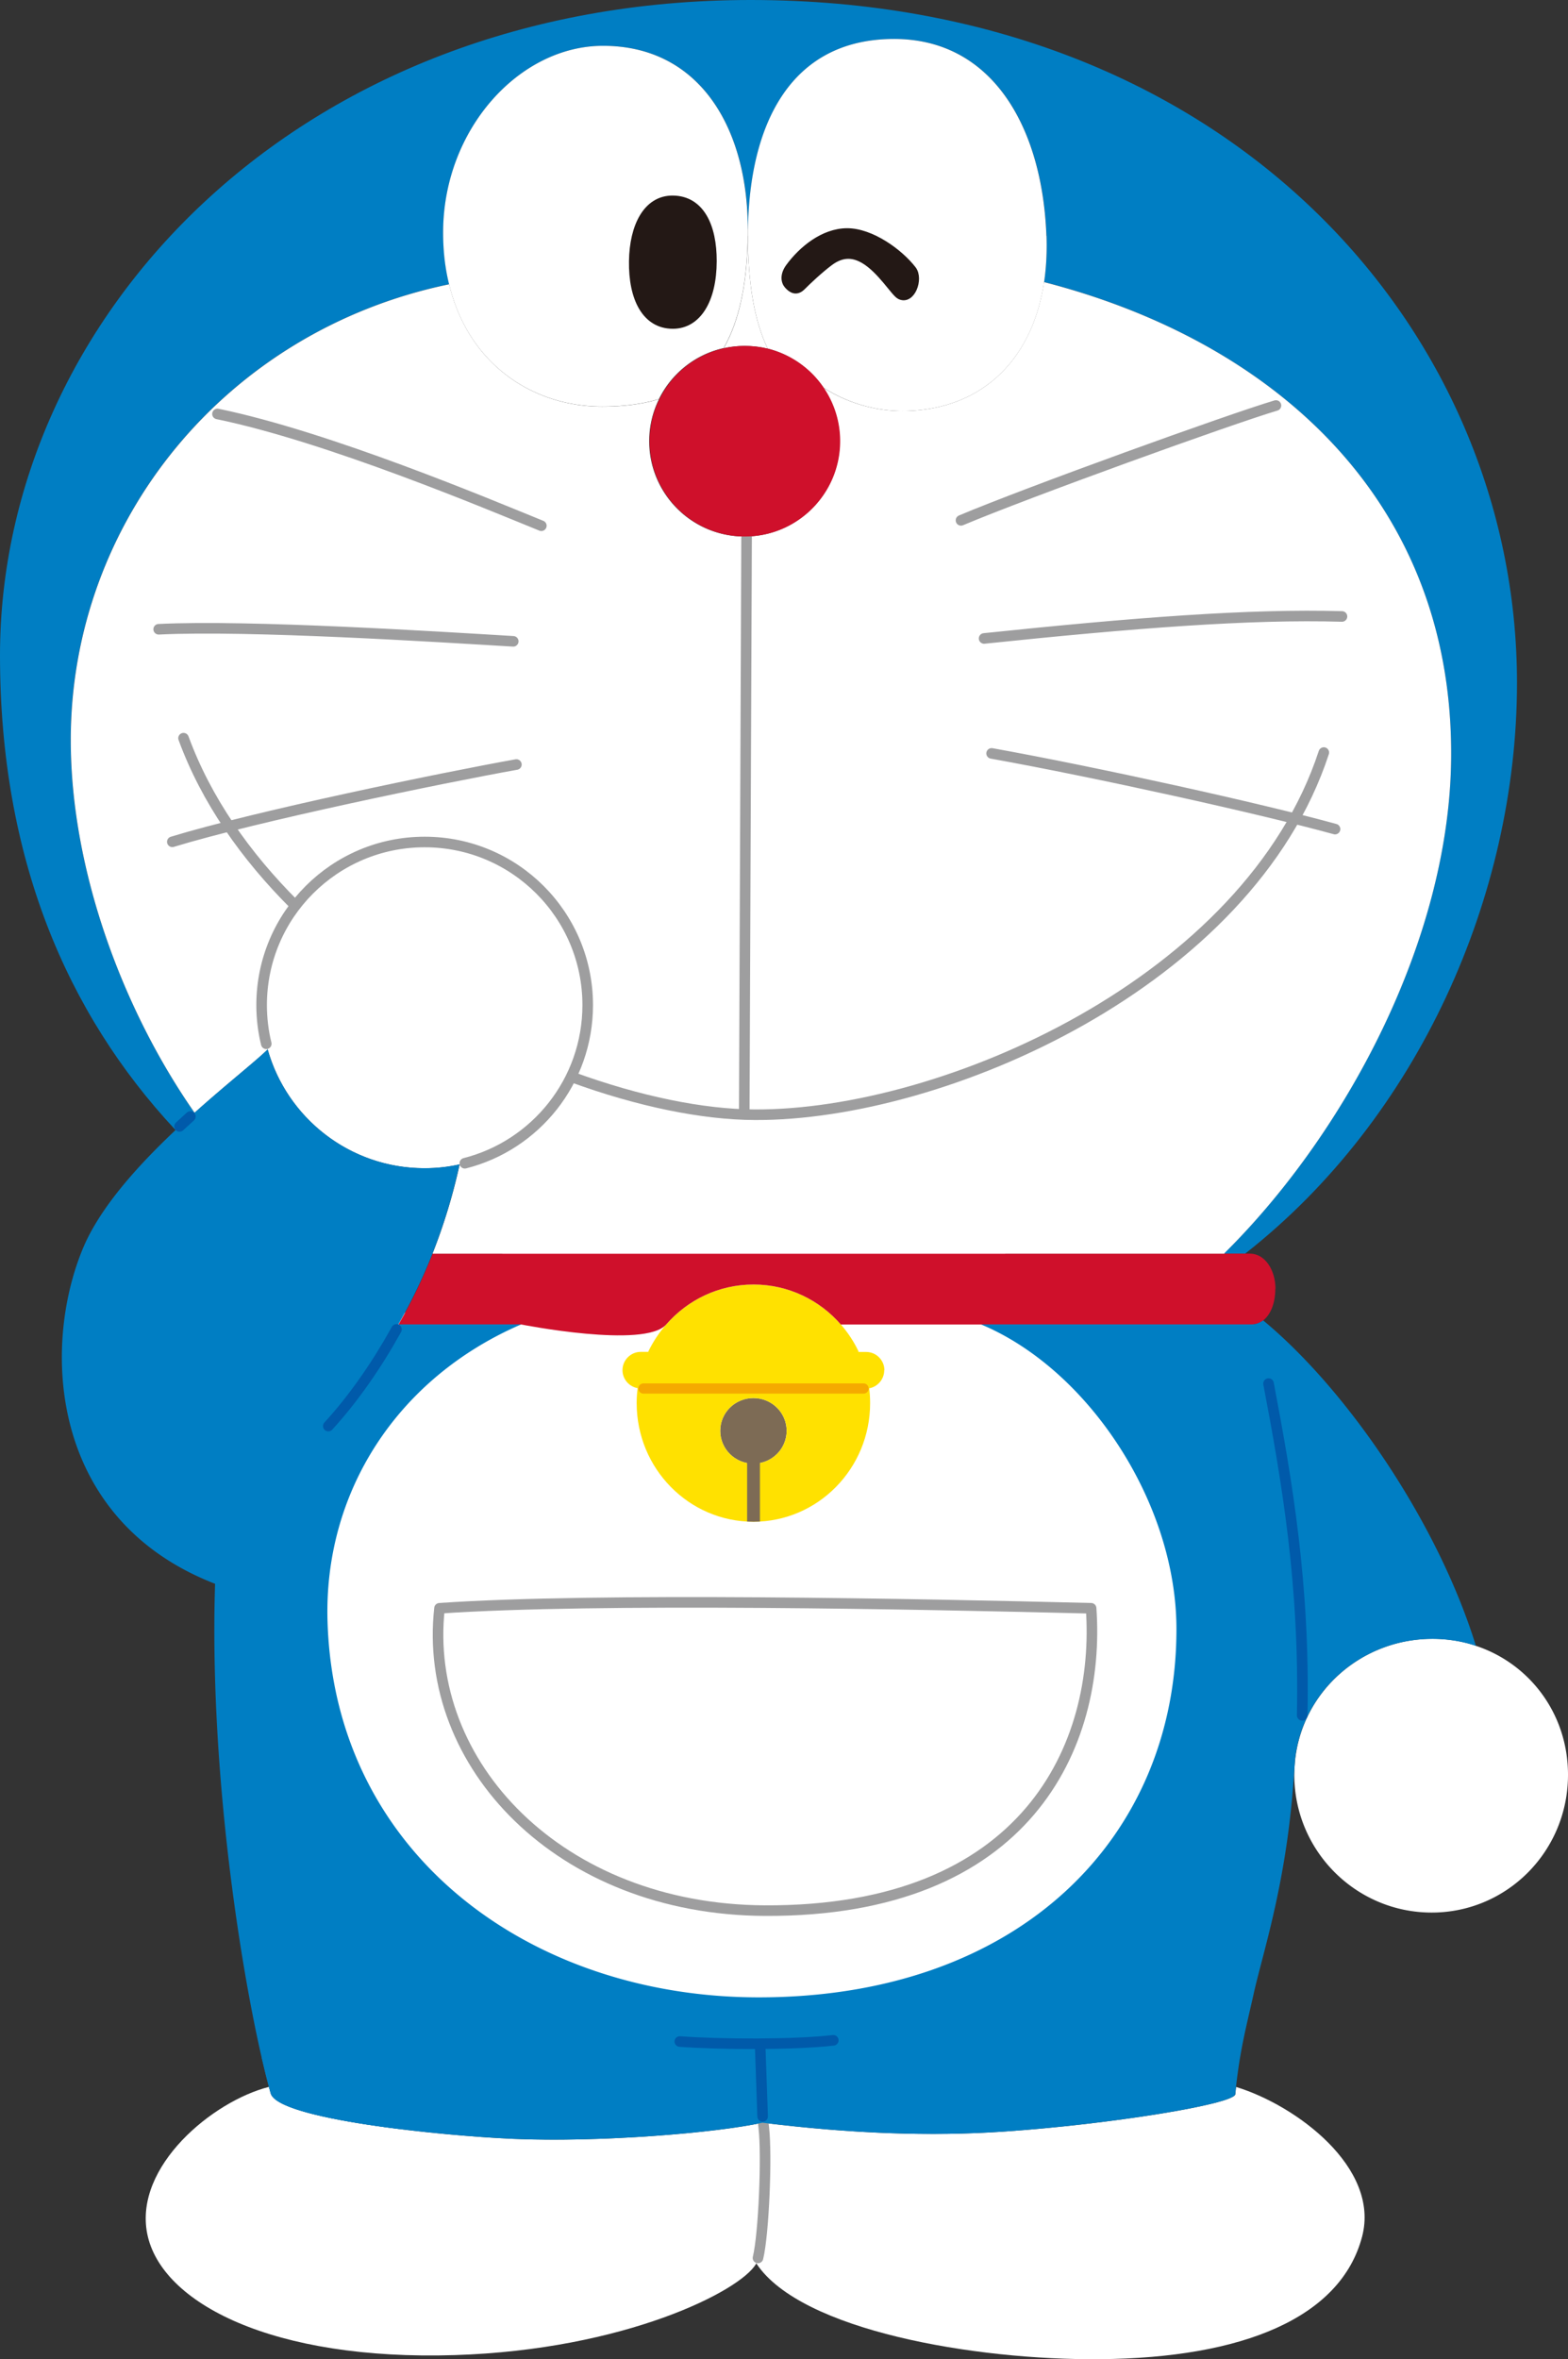 <svg id="_レイヤー_2" xmlns="http://www.w3.org/2000/svg" width="169.07" height="254.3"><rect width="100%" height="100%" fill="#333333" stroke="none"/><defs><clipPath id="clippath"><path d="M95.36 147.7c0-1.08-.88-1.97-1.96-1.97h-.83v-.08c-.49-1.03-1.12-1.99-1.87-2.85-2.3-2.66-5.67-4.34-9.44-4.34s-7.12 1.67-9.42 4.31c-.76.87-1.41 1.85-1.92 2.9v.05h-.82c-1.08 0-1.96.89-1.96 1.97 0 .97.71 1.78 1.63 1.94v.06c-.07.51-.1 1.03-.1 1.56 0 7.05 5.63 12.78 12.58 12.78s12.59-5.72 12.59-12.78c0-.54-.03-1.08-.1-1.6.92-.17 1.62-.98 1.62-1.94z" fill="none"/></clipPath><style>.cls-2{fill:#cf102b}.cls-3{stroke:#005aaa}.cls-3,.cls-6{stroke-linejoin:round;fill:none;stroke-linecap:round;stroke-width:1.14px}.cls-9{fill:#fff}.cls-6{stroke:#9e9e9f}.cls-12{fill:#007ec3}</style></defs><g id="_レイヤー_1-2"><path class="cls-9" d="M133.32 224.97c6.41 1.96 15.5 8.68 13.55 16.12-2.3 8.74-12.85 13.09-28.3 13.21-13.44.12-32.2-3.08-36.99-10.28l-.04-.02c.82-1.51 1.25-13.03.68-15.19 9.52 1.18 18.14 1.5 26.13.95 11.37-.78 24.74-2.95 24.85-4.02.03-.27.06-.53.08-.78h.05z"/><path class="cls-9" d="M29.19 225.65c.79 2.8 18.43 4.57 26.11 4.9 9.44.4 21.93-.64 26.91-1.74.57 2.16.14 13.68-.68 15.19v.01c-1.68 2.96-14.24 9.28-32.47 9.85-19.56.62-31.7-5.55-33.19-13.1-1.42-7.26 7.08-14.28 13.13-15.81.06.24.13.47.19.69z"/><path class="cls-6" d="M81.73 243.39c.63-2.58.97-11.02.63-14l-.13-1.17"/><ellipse class="cls-9" cx="81.27" cy="175.53" rx="55.5" ry="46.27"/><path d="M81.24 150.7c1.98 0 3.58 1.58 3.58 3.53s-1.6 3.54-3.58 3.54-3.58-1.58-3.58-3.54 1.6-3.53 3.58-3.53z" fill="#7d6b55"/><path d="M95.36 147.7c0-1.08-.88-1.97-1.97-1.97h-.83v-.08c-.49-1.03-1.12-1.99-1.87-2.85-2.3-2.66-5.67-4.34-9.44-4.34s-7.12 1.67-9.42 4.31c-.76.87-1.41 1.85-1.92 2.9v.05h-.82c-1.08 0-1.97.89-1.97 1.97 0 .97.71 1.78 1.63 1.94v.06c-.07.51-.1 1.03-.1 1.56 0 7.05 5.63 12.78 12.58 12.78s12.59-5.72 12.59-12.78c0-.54-.03-1.08-.1-1.6.92-.17 1.62-.98 1.62-1.94zm-14.12 10.07c-1.98 0-3.58-1.58-3.58-3.54s1.6-3.53 3.58-3.53 3.58 1.58 3.58 3.53-1.6 3.54-3.58 3.54z" fill="#ffe100"/><path class="cls-12" d="M20.99 119.93c-.67.6-1.36 1.23-2.06 1.88l-.06-.06C7.18 109.21 0 92.45 0 70.64 0 34.22 32.11 0 80.94 0c51.38 0 82.63 35.49 82.63 73.6 0 22.98-10.67 46.9-29.27 61.5v.03h-2.27v-.06c12.98-12.84 24.32-33.78 24.44-53.5.18-27.98-19.52-44.86-43.81-51.15h-.08c.23-1.57.32-3.24.26-5-.44-11.76-5.86-21.26-16.49-21.22-11.23.04-15.52 9.37-15.69 20.5h-.02c0-10.87-5.17-19.76-15.61-19.76-9.03 0-17.19 8.98-17.24 20.02 0 2.06.21 3.94.64 5.67l-.12.03C24.35 35.67 7.62 56.15 7.62 79.76c0 14.12 5.68 29.18 13.32 40.13l.04.05z"/><path class="cls-2" d="M137.51 138.95c0 1.45-.47 2.72-1.29 3.37-.36.28-.8.45-1.28.45H90.73l-.04.03c-2.3-2.66-5.67-4.34-9.44-4.34s-7.12 1.67-9.42 4.31-15.62 0-15.62 0H42.96l.03-.04c1.44-2.48 2.65-5.03 3.67-7.62l.04.02h88.08c1.58 0 2.75 1.72 2.75 3.82z"/><path class="cls-9" d="M45.78 90.76c9.71 0 17.59 7.87 17.59 17.59 0 8.42-5.92 15.46-13.83 17.17-1.21.27-2.46.41-3.76.41-8.06 0-14.85-5.42-16.92-12.81-.43-1.51-.66-3.12-.66-4.77 0-9.71 7.87-17.59 17.58-17.59z"/><path d="M98.38 29.07c.77.99-.13 3.42-1.34 2.76-.56-.31-2.04-2.77-3.83-3.83-1.1-.65-2.32-.84-3.76.23-1.07.8-2.39 2.04-2.96 2.63-.58.6-1.06.35-1.51-.15-.36-.4-.42-1.12.16-1.9 1.35-1.85 3.66-3.78 6.22-3.78s5.6 2.19 7.03 4.03zm-25.84-7.55c2.99.03 4.32 2.9 4.3 6.64-.01 4.17-1.66 6.86-4.3 6.86-2.91 0-4.35-2.85-4.3-6.86.05-3.74 1.52-6.67 4.3-6.64z" fill="#231815"/><path class="cls-9" d="M80.65 25.43c0 5.37.76 9.26 2.08 12.06l-.02.08c-.78-.19-1.59-.28-2.42-.28-.76 0-1.51.08-2.23.24v-.04c1.72-3.03 2.58-7.23 2.58-12.78h.02v.72z"/><path class="cls-9" d="M80.63 24.7c0 5.55-.86 9.75-2.59 12.78v.04c-3.08.68-5.63 2.74-6.99 5.49-1.79.55-3.84.81-6.14.81-7.46 0-14.42-4.55-16.49-13.19-.43-1.73-.65-3.62-.64-5.67.05-11.03 8.21-20.02 17.24-20.02 10.44 0 15.61 8.89 15.61 19.76zm-3.78 3.46c.01-3.74-1.32-6.61-4.3-6.64-2.78-.03-4.25 2.9-4.3 6.64-.06 4.01 1.39 6.86 4.3 6.86 2.65 0 4.29-2.69 4.3-6.86zm35.99-2.73c.06 1.76-.03 3.43-.26 4.99-1.26 8.37-6.69 13.61-14.69 13.87-3.05.1-6.16-.65-9.08-2.49h-.01a10.36 10.36 0 00-6.09-4.24l.02-.08c-1.32-2.81-2.08-6.69-2.08-12.06v-.72c.17-11.13 4.46-20.46 15.69-20.5 10.63-.04 16.05 9.46 16.49 21.22zm-15.8 6.41c1.21.65 2.11-1.77 1.34-2.76-1.43-1.85-4.46-4.03-7.03-4.03s-4.87 1.93-6.22 3.78c-.58.78-.52 1.5-.16 1.9.44.5.93.74 1.51.15s1.9-1.83 2.96-2.63c1.44-1.07 2.66-.88 3.76-.23 1.79 1.06 3.27 3.53 3.83 3.83z"/><path class="cls-9" d="M112.66 30.43c24.29 6.28 43.99 23.16 43.81 51.15-.12 19.72-11.46 40.66-24.44 53.5v.06H46.64v-.02a62.45 62.45 0 002.91-9.55v-.04c7.9-1.71 13.82-8.76 13.82-17.17 0-9.71-7.87-17.59-17.59-17.59S28.2 98.64 28.2 108.36c0 1.65.23 3.26.66 4.77-1.24 1.23-4.39 3.69-7.87 6.82l-.04-.05C13.31 108.95 7.63 93.89 7.63 79.77c0-23.61 16.73-44.09 40.68-49.1l.12-.03c2.07 8.64 9.03 13.19 16.49 13.19 2.3 0 4.35-.26 6.14-.81-.68 1.37-1.06 2.91-1.06 4.53 0 5.67 4.6 10.28 10.28 10.28s10.27-4.6 10.27-10.28c0-2.12-.65-4.1-1.76-5.74h.01c2.92 1.83 6.03 2.58 9.08 2.48 8.01-.26 13.43-5.5 14.69-13.87h.08zm46.46 146.97c5.82 1.92 9.95 7.35 9.95 13.91 0 8.21-6.55 14.85-14.7 14.85s-14.81-6.64-14.81-14.85c0-.51.03-1.02.08-1.52.77-7.47 7.18-13.14 14.82-13.14 1.63 0 3.2.26 4.66.74z"/><path class="cls-12" d="M139.63 189.8c-.08 1.13-.16 2.28-.26 3.45-.87 10.34-3.25 17.43-4.19 21.65-.77 3.48-1.42 5.75-1.91 10.06-.03.26-.06.51-.08.78-.11 1.07-13.48 3.24-24.85 4.02-7.98.55-16.61.23-26.13-.95-4.97 1.1-17.47 2.14-26.91 1.74-7.69-.33-25.32-2.1-26.11-4.9-.06-.22-.13-.45-.19-.69-2.56-9.49-6.49-32.79-5.81-54.24-17.76-6.89-18.76-25.3-14.25-36.15 1.84-4.42 5.94-8.94 9.99-12.76.69-.65 1.38-1.28 2.06-1.88 3.49-3.12 6.64-5.59 7.87-6.82 2.08 7.39 8.86 12.81 16.92 12.81 1.29 0 2.55-.14 3.76-.41v.04c-.69 3.16-1.65 6.38-2.9 9.55a57.84 57.84 0 01-3.67 7.62l-.03.04h13.25c-13.39 5.78-21.34 18.13-20.87 32.14.83 25.14 22.06 40.4 46.49 40.4 28.23 0 45.07-17.34 45.04-39.73-.01-13.54-9.46-27.95-21.07-32.81h29.15c.49 0 .92-.17 1.28-.45l.03.05c9.1 7.55 18.76 21.78 22.85 34.89 0 .03.07.17.08.2l-.07-.05c-1.46-.49-3.03-.74-4.66-.74-7.64 0-14.05 5.67-14.82 13.14z"/><path class="cls-6" d="M80.5 57.9l-.25 62.09"/><path d="M72.55 21.51c-2.78-.03-4.25 2.9-4.3 6.64-.06 4 1.39 6.86 4.3 6.86 2.65 0 4.29-2.69 4.3-6.86.01-3.75-1.32-6.61-4.3-6.64zm12.58 7.3c1.35-1.84 3.66-3.78 6.22-3.78s5.6 2.19 7.03 4.04c.77.99-.14 3.41-1.35 2.76-.56-.3-2.04-2.77-3.83-3.83-1.1-.65-2.32-.84-3.76.23-1.07.8-2.39 2.04-2.97 2.63-.58.59-1.06.35-1.5-.14-.36-.41-.42-1.12.16-1.91z" stroke="#231815" stroke-width=".86" stroke-linejoin="round" fill="none" stroke-linecap="round"/><path class="cls-6" d="M50.12 125.39c7.62-1.93 13.25-8.83 13.25-17.05 0-9.71-7.87-17.58-17.58-17.58s-17.58 7.87-17.58 17.58c0 1.44.17 2.83.5 4.17m29.66-55.84c-5.74-2.33-22.97-9.59-34.92-12.05m31.89 24.51c-8.03-.48-28.42-1.78-38.23-1.3m38.57 14.58c-7.98 1.43-27.99 5.55-37.1 8.33m85.04-34.65c7.29-3.07 28.93-10.88 33.96-12.38m-31.47 25.11c16.09-1.68 28.64-2.66 38.59-2.37m-37.78 14.76c11.28 2.03 29.05 5.96 37.03 8.16"/><path class="cls-6" d="M61.71 116.11c7.18 2.62 14.07 4.03 19.67 4.05 20.34.1 53.26-14.31 61.36-39.04M19.79 79.57c2.45 6.68 6.69 12.7 11.95 17.94m15.65 75.85c16.97-1.17 51.89-.46 70.26 0 1.04 14.71-6.86 32.74-35.21 32.59-22.1-.12-36.92-15.8-35.05-32.59z"/><path class="cls-3" d="M73.3 220.06c4.4.33 12.33.36 16.55-.13m-7.89.44l.27 7.76"/><path class="cls-2" d="M88.83 41.81a10.22 10.22 0 011.76 5.74c0 5.67-4.6 10.28-10.27 10.28s-10.28-4.6-10.28-10.28c0-1.62.37-3.17 1.06-4.53a10.244 10.244 0 019.22-5.73c.83 0 1.65.1 2.42.28 2.52.61 4.68 2.15 6.09 4.24z"/><path class="cls-12" d="M43.1 221.8H28.22c.27 1.16.53 2.24.78 3.16.06.24.13.47.19.69.48 1.69 7.07 2.99 13.91 3.85v-7.69z"/><g clip-path="url(#clippath)" stroke-linecap="round" fill="none"><path stroke="#7d6b55" stroke-miterlimit="10" stroke-width="1.38" d="M81.25 157.77v6.21"/><path stroke="#f5aa00" stroke-width="1.1" stroke-linejoin="round" d="M93.11 149.67H69.38"/></g><path class="cls-3" d="M35.4 153.72c2.74-2.98 5.29-6.71 7.22-10.19l.13-.23m-22.22-22.95l-1.17 1.07m117.42 27.72c2 10.51 3.92 21.75 3.63 35.76"/></g></svg>
